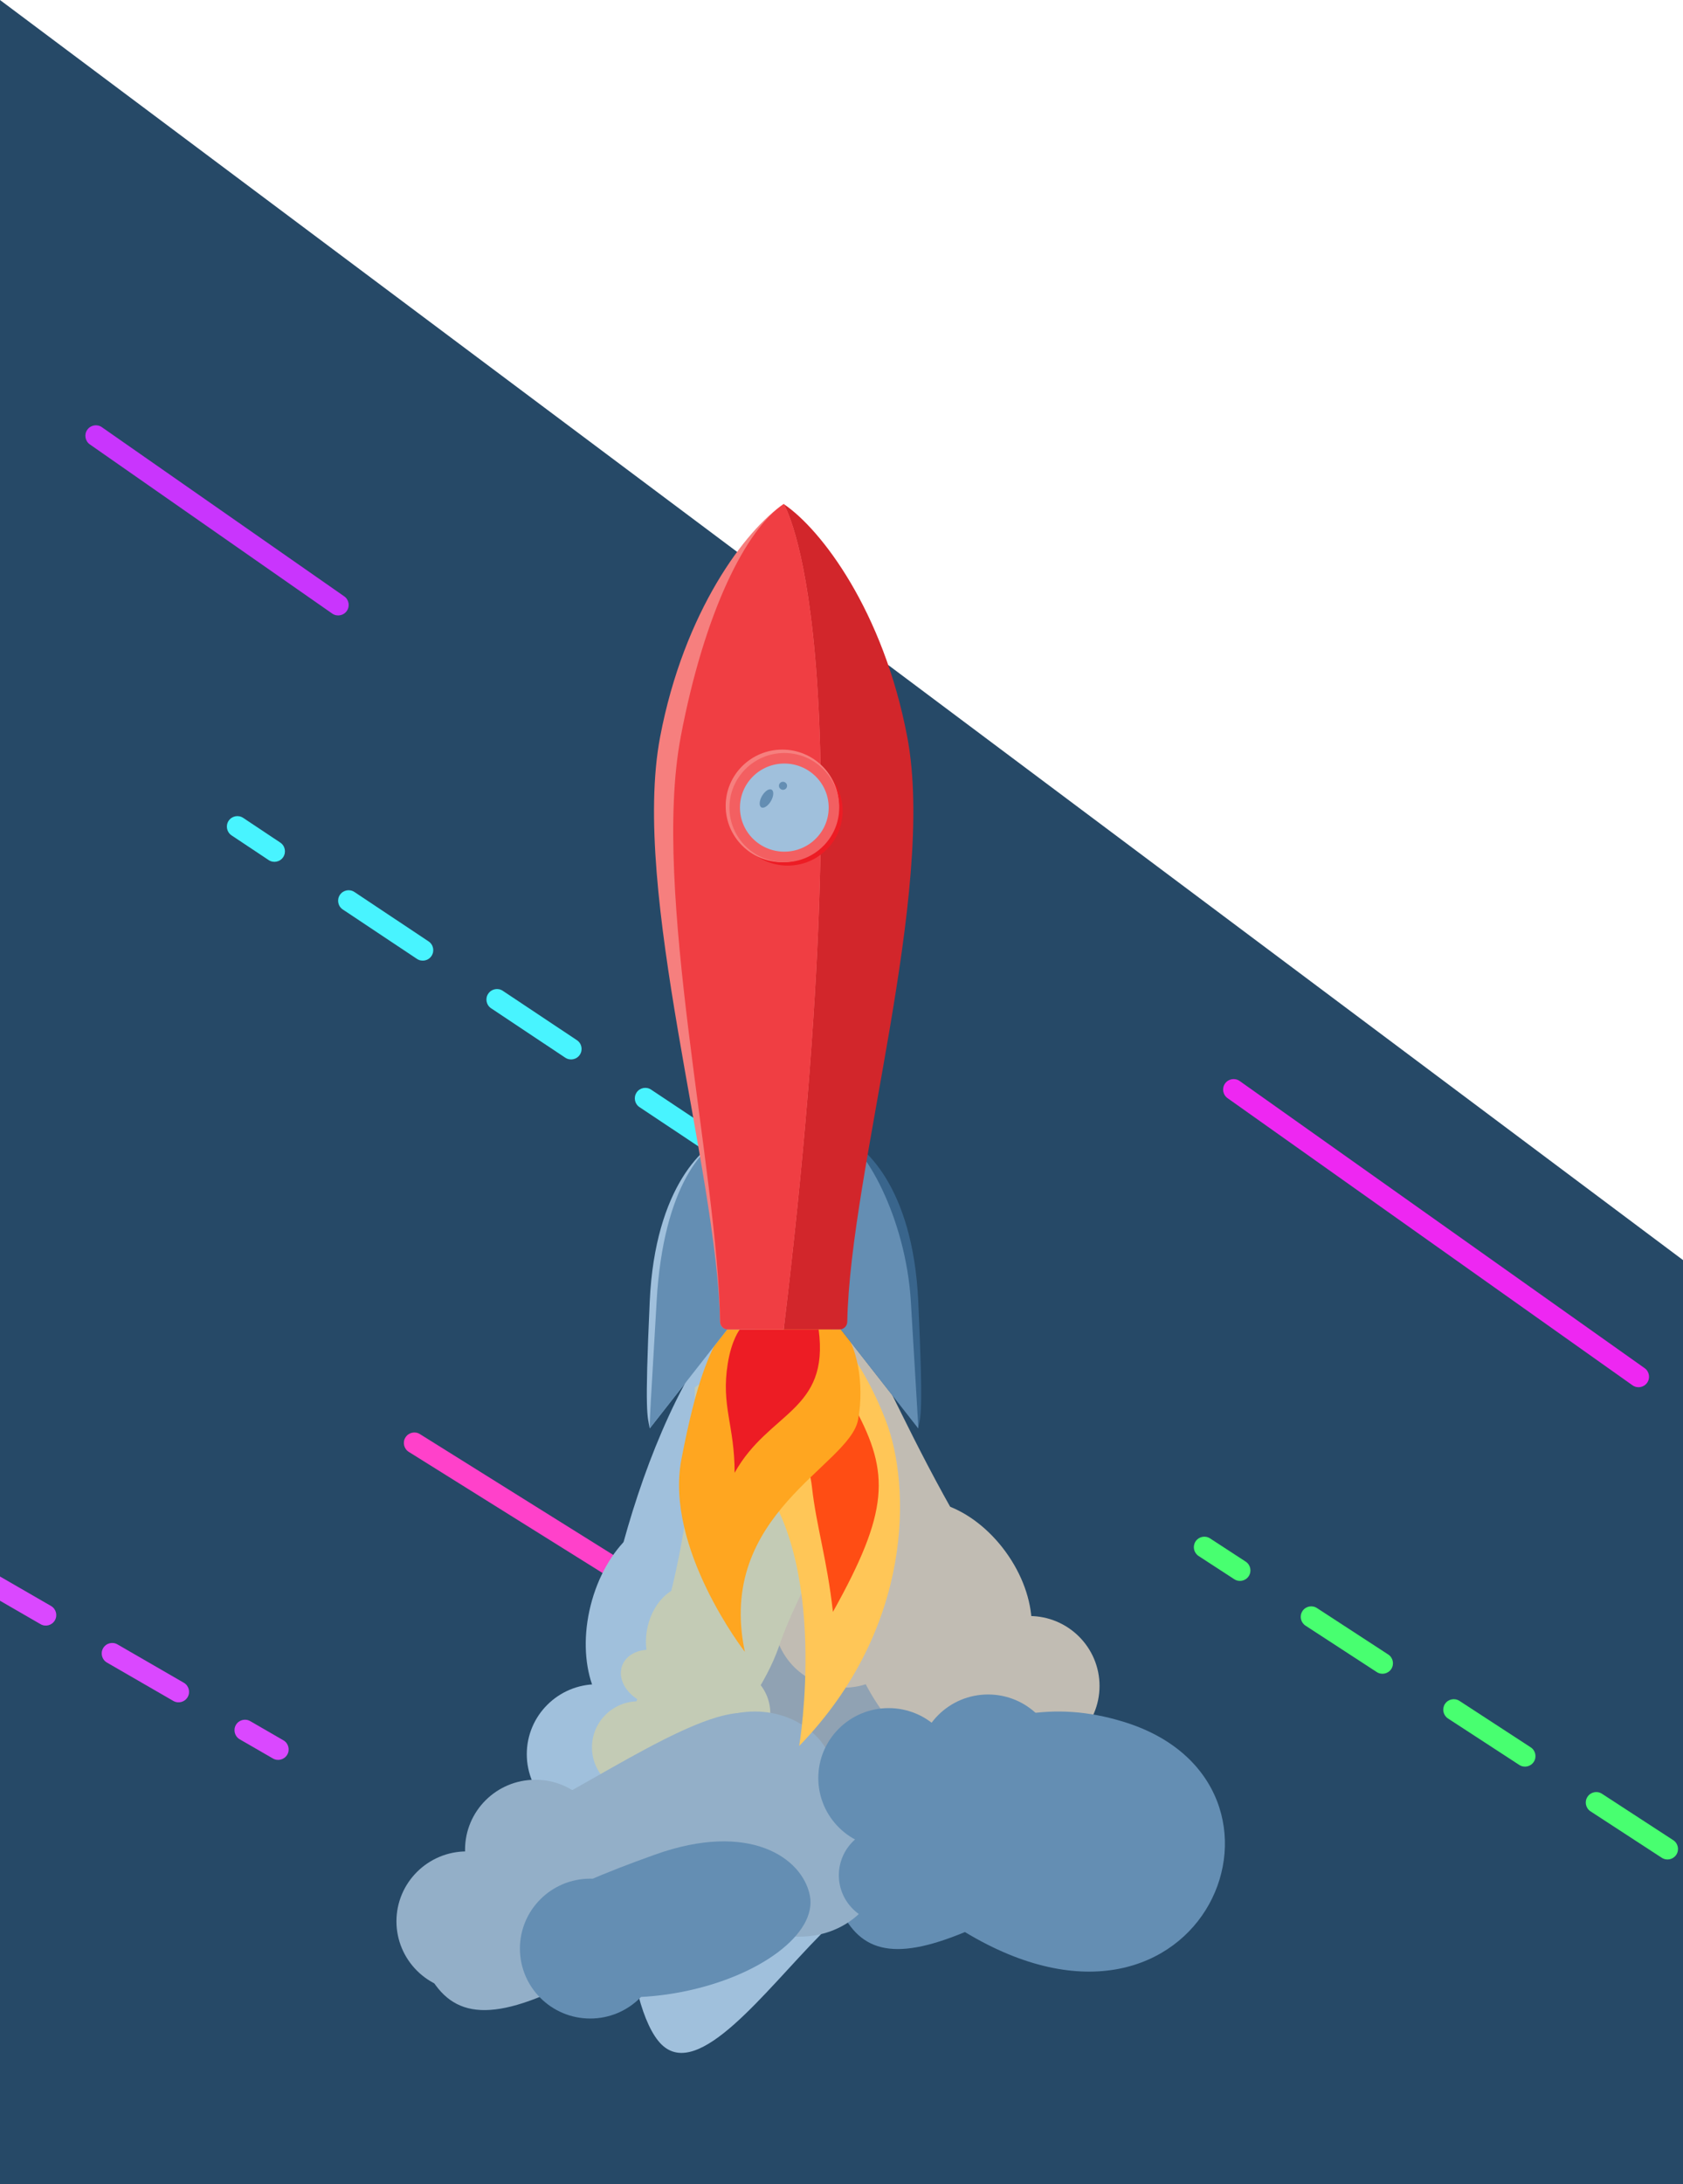 <svg width="640" height="830" viewBox="0 0 640 830" fill="none" xmlns="http://www.w3.org/2000/svg">
<path d="M640 478.846V830H0V0L640 478.846Z" fill="#264967"/>
<path fill-rule="evenodd" clip-rule="evenodd" d="M465.854 411.748C467.13 409.952 469.613 409.523 471.417 410.8L625.406 519.917C627.2 521.194 627.629 523.678 626.353 525.484C625.077 527.279 622.595 527.708 620.79 526.431L466.801 417.314C465.007 416.038 464.578 413.553 465.854 411.748V411.748Z" fill="#EE27F2"/>
<path fill-rule="evenodd" clip-rule="evenodd" d="M33.186 163.326C34.442 161.521 36.934 161.072 38.739 162.339L130.891 226.614C132.695 227.871 133.144 230.365 131.878 232.171C130.622 233.976 128.129 234.425 126.325 233.158L34.173 168.883C32.369 167.626 31.92 165.132 33.186 163.326Z" fill="#C935FD"/>
<path fill-rule="evenodd" clip-rule="evenodd" d="M154.188 546.244C155.355 544.378 157.817 543.8 159.681 544.977L266.328 611.596C268.192 612.763 268.77 615.228 267.594 617.093C266.428 618.959 263.965 619.527 262.101 618.36L155.454 551.741C153.59 550.573 153.012 548.109 154.178 546.244H154.188Z" fill="#FF41CA"/>
<path fill-rule="evenodd" clip-rule="evenodd" d="M86.938 311.918C88.155 310.083 90.637 309.584 92.471 310.801L106.577 320.188C108.411 321.406 108.91 323.89 107.694 325.725C106.477 327.561 103.995 328.06 102.161 326.842L88.055 317.455C86.221 316.238 85.722 313.754 86.938 311.918ZM129.246 340.081C130.462 338.245 132.945 337.746 134.779 338.973L162.981 357.748C164.815 358.965 165.313 361.449 164.087 363.285C162.871 365.12 160.389 365.619 158.555 364.392L130.353 345.617C128.518 344.4 128.02 341.916 129.246 340.081ZM185.66 377.63C186.876 375.794 189.358 375.296 191.183 376.513L219.385 395.288C221.219 396.505 221.717 398.989 220.491 400.824C219.275 402.66 216.793 403.159 214.958 401.941L186.756 383.167C184.922 381.95 184.424 379.466 185.65 377.64L185.66 377.63ZM242.064 415.18C243.28 413.344 245.762 412.845 247.596 414.072L275.798 432.847C277.632 434.064 278.131 436.548 276.915 438.384C275.699 440.219 273.216 440.718 271.382 439.501L243.18 420.726C241.346 419.509 240.847 417.025 242.074 415.19L242.064 415.18ZM298.467 452.729C299.684 450.894 302.166 450.395 304 451.622L318.106 461.009C319.94 462.226 320.439 464.71 319.213 466.546C317.996 468.381 315.514 468.88 313.68 467.653L299.574 458.266C297.74 457.049 297.241 454.565 298.457 452.729H298.467Z" fill="#48F4FF"/>
<path fill-rule="evenodd" clip-rule="evenodd" d="M473.699 593.44L460.152 584.611C458.297 583.414 455.835 583.933 454.629 585.778C453.433 587.634 453.951 590.098 455.795 591.305L469.353 600.124C471.197 601.331 473.669 600.802 474.866 598.957C476.062 597.111 475.544 594.637 473.699 593.44ZM527.89 628.725L500.795 611.078C498.95 609.88 496.478 610.399 495.282 612.245C494.076 614.1 494.604 616.564 496.448 617.771L523.544 635.409C525.388 636.616 527.86 636.087 529.066 634.242C530.262 632.396 529.744 629.922 527.89 628.725V628.725ZM582.091 664.01L554.995 646.362C553.151 645.165 550.679 645.684 549.472 647.53C548.276 649.385 548.795 651.849 550.639 653.056L577.744 670.704C579.588 671.901 582.061 671.382 583.257 669.527C584.463 667.681 583.935 665.217 582.091 664.01V664.01ZM636.291 699.295L609.186 681.657C607.342 680.45 604.879 680.979 603.673 682.825C602.467 684.67 602.995 687.144 604.839 688.341L631.935 705.989C633.789 707.186 636.251 706.667 637.458 704.822C638.654 702.966 638.135 700.502 636.291 699.295V699.295Z" fill="#48FF70"/>
<path fill-rule="evenodd" clip-rule="evenodd" d="M19.409 610.299L0 599.096V608.304L15.422 617.213C17.326 618.32 19.768 617.662 20.865 615.756C21.971 613.841 21.313 611.407 19.409 610.299V610.299ZM69.902 639.469L44.651 624.884C42.746 623.787 40.304 624.435 39.208 626.351C38.111 628.256 38.759 630.7 40.663 631.798L65.914 646.382C67.818 647.48 70.26 646.831 71.367 644.916C72.463 643.011 71.806 640.566 69.902 639.469ZM107.773 661.346L95.153 654.054C93.239 652.947 90.806 653.605 89.7 655.51C88.603 657.426 89.261 659.86 91.165 660.967L103.786 668.25C105.69 669.357 108.132 668.699 109.239 666.793C110.335 664.888 109.677 662.444 107.773 661.346Z" fill="#DA48FF"/>
<path d="M251.962 670.504C234.726 660.808 257.645 655.381 272.538 629.204C287.431 603.037 302.853 563.592 320.099 573.289C337.345 582.985 360.114 644.327 345.221 670.494C330.327 696.661 269.208 680.191 251.972 670.494L251.962 670.504Z" fill="#90A2B3"/>
<path d="M227.061 693.19C241.827 693.19 253.797 681.291 253.797 666.614C253.797 651.936 241.827 640.038 227.061 640.038C212.295 640.038 200.324 651.936 200.324 666.614C200.324 681.291 212.295 693.19 227.061 693.19Z" fill="#A0C0DC"/>
<path d="M276.444 623.132C281.966 601.183 274.838 580.467 260.524 576.861C246.21 573.255 230.13 588.125 224.609 610.073C219.087 632.022 226.215 652.738 240.529 656.344C254.843 659.95 270.923 645.08 276.444 623.132Z" fill="#A0C0DC"/>
<path d="M339.22 676.59C353.346 690.386 333.279 713.73 312.075 735.168C290.871 756.617 265.71 790.745 251.574 776.948C237.448 763.151 231.427 698.038 252.631 676.59C273.834 655.141 325.094 662.793 339.23 676.59H339.22Z" fill="#A0C0DC"/>
<path d="M391.387 667.262C406.153 667.262 418.123 655.364 418.123 640.686C418.123 626.009 406.153 614.11 391.387 614.11C376.621 614.11 364.65 626.009 364.65 640.686C364.65 655.364 376.621 667.262 391.387 667.262Z" fill="#C1BCB3"/>
<path d="M383.789 636.976C395.703 628.303 395.105 607.161 382.453 589.753C369.8 572.345 349.884 565.263 337.969 573.935C326.054 582.607 326.653 603.75 339.305 621.158C351.958 638.566 371.874 645.648 383.789 636.976Z" fill="#C1BCB3"/>
<path d="M320.957 641.335C335.723 641.335 347.694 629.436 347.694 614.759C347.694 600.081 335.723 588.183 320.957 588.183C306.191 588.183 294.221 600.081 294.221 614.759C294.221 629.436 306.191 641.335 320.957 641.335Z" fill="#C1BCB3"/>
<path d="M384.817 671.562C367.053 680.271 341.802 665.466 328.424 638.501C315.045 611.536 296.753 512.824 314.517 504.115C332.282 495.406 335.382 539.759 392.673 622.899C410.856 649.295 402.592 662.843 384.827 671.552L384.817 671.562Z" fill="#C1BCB3"/>
<path d="M315.813 552.439C327.915 568.021 318.325 595.555 294.38 613.931C270.435 632.306 235.245 692.561 223.143 676.979C223.143 637.444 238.136 549.945 275.888 501.801C299.833 483.425 303.711 536.856 315.813 552.439Z" fill="#A0C0DC"/>
<path d="M242.711 681.518C252.434 681.518 260.316 673.684 260.316 664.02C260.316 654.356 252.434 646.522 242.711 646.522C232.988 646.522 225.106 654.356 225.106 664.02C225.106 673.684 232.988 681.518 242.711 681.518Z" fill="#C3CBB5"/>
<path d="M262.264 642.449C264.242 637.072 260.095 630.594 253.001 627.981C245.907 625.368 238.553 627.608 236.575 632.985C234.597 638.363 238.744 644.84 245.838 647.453C252.932 650.067 260.286 647.826 262.264 642.449Z" fill="#C3CBB5"/>
<path d="M272.946 624.325C275.307 614.212 271.254 604.619 263.893 602.898C256.532 601.177 248.651 607.98 246.29 618.093C243.929 628.207 247.982 637.8 255.343 639.521C262.704 641.242 270.585 634.439 272.946 624.325Z" fill="#C3CBB5"/>
<path d="M275.31 668.549C285.033 668.549 292.915 660.715 292.915 651.051C292.915 641.387 285.033 633.553 275.31 633.553C265.587 633.553 257.705 641.387 257.705 651.051C257.705 660.715 265.587 668.549 275.31 668.549Z" fill="#C3CBB5"/>
<path d="M304.15 577.907C316.252 593.49 305.306 599.206 296.175 625.782C287.043 652.358 250.248 693.21 238.136 677.627C226.034 662.045 264.225 625.782 264.225 527.26C288.17 508.884 292.048 562.315 304.15 577.897V577.907Z" fill="#C3CBB5"/>
<path d="M318.564 723.387C310.928 705.221 323.429 675.233 351.342 663.641C379.255 652.049 399.86 645.874 427.345 654.333C503.427 677.747 457.899 789.109 366.933 734.211C339.021 745.803 326.201 741.553 318.564 723.387Z" fill="#648EB3"/>
<path d="M162.851 749.933C153.52 732.565 172.989 704.143 206.325 686.456C239.661 668.768 283.205 638.771 292.536 656.139C301.866 673.507 254.255 733.762 220.919 751.449C187.583 769.137 172.182 767.301 162.861 749.933H162.851Z" fill="#93AFC8"/>
<path d="M266.178 728.185C280.944 728.185 292.914 716.287 292.914 701.609C292.914 686.932 280.944 675.033 266.178 675.033C251.412 675.033 239.441 686.932 239.441 701.609C239.441 716.287 251.412 728.185 266.178 728.185Z" fill="#93AFC8"/>
<path d="M287.053 703.555C303.978 703.555 317.698 691.656 317.698 676.979C317.698 662.301 303.978 650.403 287.053 650.403C270.129 650.403 256.409 662.301 256.409 676.979C256.409 691.656 270.129 703.555 287.053 703.555Z" fill="#93AFC8"/>
<path d="M304 735.967C320.924 735.967 334.644 724.068 334.644 709.391C334.644 694.713 320.924 682.815 304 682.815C287.075 682.815 273.355 694.713 273.355 709.391C273.355 724.068 287.075 735.967 304 735.967Z" fill="#93AFC8"/>
<path d="M203.584 729.482C218.35 729.482 230.321 717.584 230.321 702.906C230.321 688.229 218.35 676.33 203.584 676.33C188.818 676.33 176.848 688.229 176.848 702.906C176.848 717.584 188.818 729.482 203.584 729.482Z" fill="#93AFC8"/>
<path d="M177.495 756.707C192.261 756.707 204.232 744.808 204.232 730.131C204.232 715.453 192.261 703.555 177.495 703.555C162.729 703.555 150.759 715.453 150.759 730.131C150.759 744.808 162.729 756.707 177.495 756.707Z" fill="#93AFC8"/>
<path d="M224.448 767.072C239.214 767.072 251.185 755.173 251.185 740.496C251.185 725.818 239.214 713.92 224.448 713.92C209.682 713.92 197.712 725.818 197.712 740.496C197.712 755.173 209.682 767.072 224.448 767.072Z" fill="#648EB3"/>
<path d="M337.914 702.258C352.68 702.258 364.651 690.359 364.651 675.682C364.651 661.004 352.68 649.106 337.914 649.106C323.148 649.106 311.178 661.004 311.178 675.682C311.178 690.359 323.148 702.258 337.914 702.258Z" fill="#648EB3"/>
<path d="M337.256 730.769C347.342 730.769 355.519 722.645 355.519 712.623C355.519 702.601 347.342 694.477 337.256 694.477C327.17 694.477 318.993 702.601 318.993 712.623C318.993 722.645 327.17 730.769 337.256 730.769Z" fill="#648EB3"/>
<path d="M307.967 720.324C310.828 734.72 289.086 751.11 259.399 756.936C229.722 762.762 203.344 755.799 200.483 741.403C197.622 727.008 207.92 719.506 249.051 704.792C284.879 691.973 305.106 705.929 307.967 720.324V720.324Z" fill="#648EB3"/>
<path d="M375.735 697.08C390.502 697.08 402.472 685.182 402.472 670.504C402.472 655.827 390.502 643.928 375.735 643.928C360.969 643.928 348.999 655.827 348.999 670.504C348.999 685.182 360.969 697.08 375.735 697.08Z" fill="#648EB3"/>
<path d="M336.877 539.909C325.633 510.829 309.164 496.065 300.162 493.331C285.797 497.621 288.558 506.729 284.122 512.335C265.919 535.35 276.596 547.72 286.804 559.542L286.834 559.582C315.763 593.081 303.91 663.501 303.91 663.501C347.793 618.26 346.258 564.171 336.877 539.909Z" fill="#FFC657"/>
<path d="M308.775 565.158C307.758 556.03 303.751 548.758 303.751 548.758L325.224 535.32C338.453 559.951 338.084 574.336 316.74 612.544C314.517 592.572 310.42 579.982 308.775 565.168V565.158Z" fill="#FF4D14"/>
<path d="M320.428 505.233H274.781C269.567 514.959 265.002 524.027 259.13 554.494C252.61 588.322 283.254 627.727 283.254 627.727C272.169 575.234 323.03 557.078 326.29 539.58C328.902 525.583 325.642 510.849 320.418 505.233H320.428Z" fill="#FFA620"/>
<path d="M276.745 518.191C278.201 509.113 281.311 505.233 281.311 505.233H311.307C315.484 536.348 292.396 536.348 279.357 559.671C279.357 541.525 274.143 534.392 276.745 518.191V518.191Z" fill="#ED1C24"/>
<path d="M247.078 494.518C249.092 450.754 268.043 434.164 277.264 431.341V504.285L247.078 542.812C246.241 538.034 245.064 538.283 247.078 494.518V494.518Z" fill="#A0C0DC"/>
<path d="M249.69 494.518C252.262 450.075 268.042 434.164 277.274 431.341V504.285L247.088 542.812C247.088 537.874 247.277 536.328 249.7 494.518H249.69Z" fill="#648EB3"/>
<path d="M349.189 494.518C347.175 450.754 328.224 434.164 319.003 431.341V504.285L349.189 542.812C350.026 538.034 351.202 538.283 349.189 494.518V494.518Z" fill="#39658C"/>
<path d="M346.387 494.858C344.493 462.346 328.224 434.164 319.003 431.341V504.285L349.189 542.812C348.999 537.625 349.189 542.812 346.387 494.848V494.858Z" fill="#648EB3"/>
<path d="M345.012 280.095C335.92 232.131 312.224 201.075 298.009 191.538V505.233H319.173C320.827 505.233 322.163 503.926 322.193 502.28C323.32 444.718 356.177 339.023 345.012 280.095Z" fill="#D2262B"/>
<path d="M251.015 280.095C260.107 232.131 283.803 201.075 298.018 191.538C298.018 191.538 329.849 241.448 298.018 505.233H276.854C275.2 505.233 273.864 503.926 273.834 502.28C272.707 444.718 239.85 339.023 251.015 280.095Z" fill="#F67F7E"/>
<path d="M258.841 280.095C267.933 232.131 283.803 201.075 298.019 191.538C298.019 191.538 329.849 241.448 298.019 505.233H276.855C275.2 505.233 273.864 503.926 273.844 502.28C272.977 444.718 247.676 339.023 258.851 280.095H258.841Z" fill="#F03E43"/>
<path d="M318.434 308.197C318.434 318.542 310.001 326.942 299.563 326.942C289.126 326.942 280.692 318.542 280.692 308.197C280.692 297.852 289.126 289.453 299.563 289.453C310.001 289.453 318.434 297.852 318.434 308.197Z" fill="#A0C0DC" stroke="#ED1C24" stroke-width="4"/>
<path d="M317.009 306.252C317.009 316.946 308.276 325.645 297.48 325.645C286.684 325.645 277.951 316.946 277.951 306.252C277.951 295.558 286.684 286.859 297.48 286.859C308.276 286.859 317.009 295.558 317.009 306.252Z" fill="#A0C0DC" stroke="#F67F7E" stroke-width="4"/>
<path d="M317.129 306.901C317.129 317.236 308.695 325.645 298.258 325.645C287.82 325.645 279.387 317.236 279.387 306.901C279.387 296.565 287.82 288.156 298.258 288.156C308.695 288.156 317.129 296.555 317.129 306.901Z" fill="#A0C0DC" stroke="#F35F61" stroke-width="4"/>
<path d="M293.155 304.431C294.238 302.575 294.36 300.629 293.428 300.085C292.496 299.54 290.863 300.603 289.781 302.459C288.698 304.314 288.576 306.26 289.508 306.805C290.44 307.349 292.073 306.286 293.155 304.431Z" fill="#648EB3"/>
<path d="M299.276 298.886C299.424 298.056 298.863 297.262 298.023 297.112C297.183 296.962 296.382 297.513 296.234 298.343C296.086 299.173 296.647 299.967 297.487 300.117C298.327 300.267 299.128 299.716 299.276 298.886Z" fill="#648EB3"/>
</svg>
